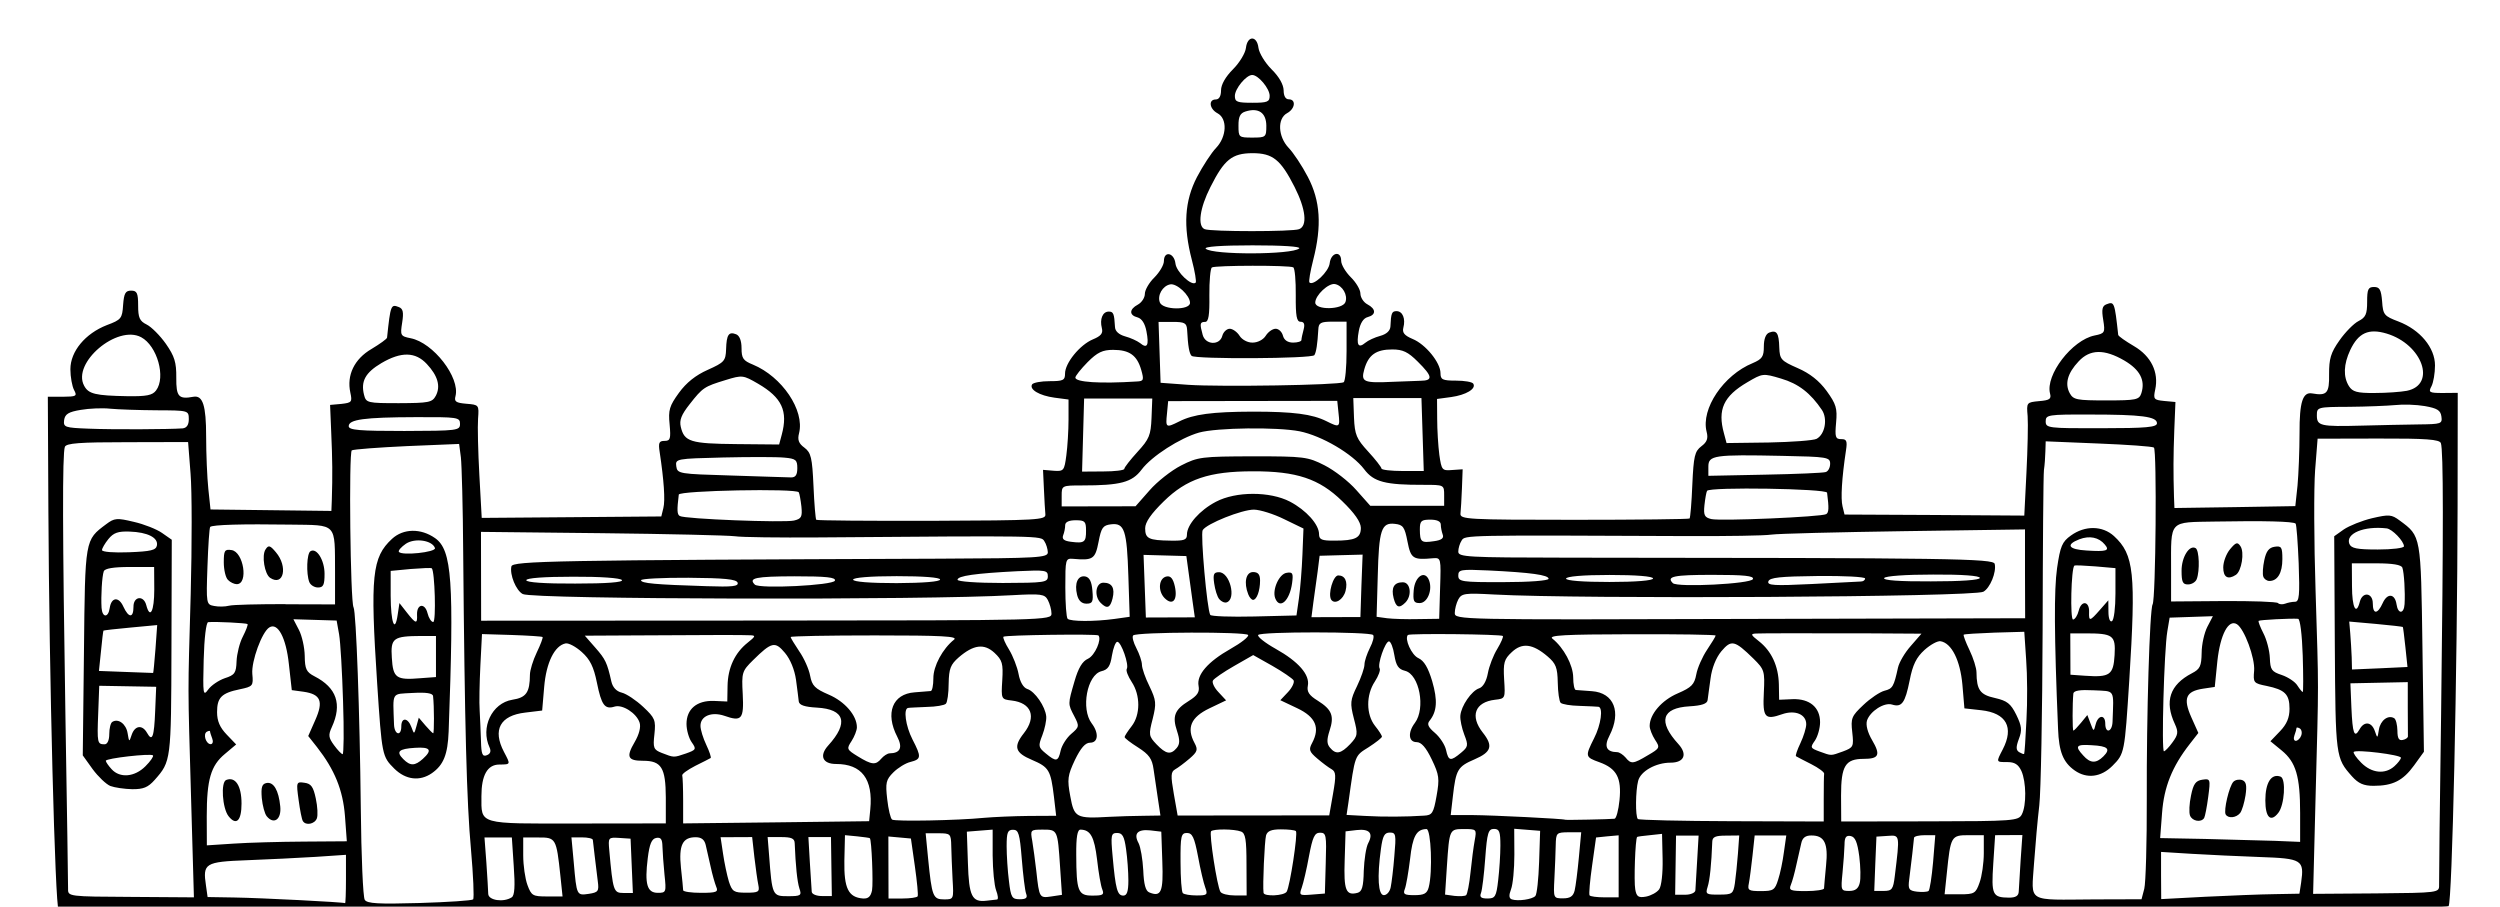 <svg width="1180" height="428" viewBox="0 0 1180 428" fill="none" xmlns="http://www.w3.org/2000/svg">
<mask id="mask0_8225_2478" style="mask-type:luminance" maskUnits="userSpaceOnUse" x="0" y="0" width="1180" height="450">
<path d="M0 0H1180V449H0V0Z" fill="white"/>
</mask>
<g mask="url(#mask0_8225_2478)">
<path d="M130.087 432.276C129.611 431.8 106.5 431.112 78.728 430.764C50.963 430.427 27.94 429.869 27.661 429.534C26.005 427.879 23.191 318.395 22.837 241.015L22.574 187.268H29.646C36.035 187.199 36.53 187.005 34.943 184.048C34.047 182.326 33.224 177.929 33.224 174.287C33.224 165.825 40.242 157.445 50.416 153.457C57.227 150.923 57.703 150.306 58.107 143.901C58.53 138.412 59.215 137.179 61.889 137.179C64.637 137.179 65.2 138.271 65.2 144.185C65.2 149.956 65.883 151.537 69.245 153.192C71.448 154.278 75.584 158.418 78.327 162.326C82.374 168.163 83.275 170.976 83.206 178.264C83.129 187.268 84.312 188.572 91.317 187.268C95.718 186.513 97.297 191.333 97.297 205.972C97.297 214.274 97.778 225.481 98.333 230.776L99.357 240.47L156.414 241.161L156.621 235.866C156.98 224.322 156.908 216.897 156.342 204.245L155.8 191.123L161.094 190.645C166.04 190.087 166.322 189.747 165.354 185.278C163.576 177.1 167.22 169.465 175.331 164.73C179.312 162.326 182.621 159.98 182.69 159.366C184.325 143.832 184.535 143.497 188.253 144.937C190.235 145.697 190.591 147.352 189.831 152.227C188.867 158.346 189.01 158.681 193.815 159.645C204.475 161.707 217.258 178.208 214.989 187.005C214.298 189.54 215.196 190.159 220.139 190.573C226.05 191.054 226.127 191.123 225.646 197.579C225.369 201.224 225.646 213.257 226.265 224.322L227.371 244.448L269.718 244.113L312.134 243.765L313.099 239.838C314.048 236.198 313.362 226.642 311.371 213.445C310.688 209.046 311.023 208.103 313.641 208.103C316.394 208.103 316.673 207.133 316.059 200.326C315.368 193.535 315.982 191.599 320.452 185.424C323.961 180.602 328.356 177.1 334.057 174.566C341.889 171.048 342.524 170.363 342.718 164.802C342.928 157.926 343.97 156.409 347.473 157.785C349.052 158.418 350.008 160.809 350.008 164.326C350.008 169.133 350.76 170.225 355.374 172.09C369.117 177.788 379.854 193.658 377.159 204.457C376.332 207.608 376.965 209.333 379.716 211.323C382.804 213.661 383.357 216.001 383.968 229.405C384.321 237.779 384.938 244.995 385.27 245.346C385.695 245.699 410.228 245.896 439.864 245.824C490.322 245.63 493.681 245.415 493.416 242.742C493.277 241.161 492.927 235.794 492.732 230.848L492.307 221.772L497.328 222.194C502.074 222.526 502.361 222.194 503.31 214.962C503.873 210.773 504.346 203.158 504.346 198.001V188.572L497.678 187.693C490.604 186.726 485.711 183.838 487.154 181.428C487.715 180.602 491.358 179.914 495.406 179.914C501.726 179.914 502.696 179.51 502.696 176.412C502.624 171.402 509.712 162.743 515.822 160.195C519.676 158.609 520.715 157.305 520.08 154.897C518.99 150.641 520.433 147.068 523.319 147.068C525.52 147.068 525.924 147.966 526.277 154.355C526.347 156.34 528.122 157.926 531.011 158.752C533.559 159.435 536.727 160.878 538.104 161.922C541.463 164.73 542.431 163.075 541.128 156.409C540.445 152.7 538.928 150.376 536.924 149.81C532.876 148.792 532.948 145.976 537.062 143.779C538.859 142.809 540.376 140.54 540.376 138.675C540.376 136.898 542.359 133.399 544.846 130.989C547.307 128.507 549.365 125.077 549.365 123.228C549.365 118.268 554.188 119.233 554.802 124.323C555.211 128.385 562.515 135.242 564.362 133.399C564.766 132.976 564.006 128.173 562.565 122.737C558.379 106.73 559.131 94.832 564.973 83.57C567.721 78.352 571.787 72.088 573.988 69.819C579.072 64.468 579.407 56.003 574.673 53.469C570.822 51.415 570.272 46.946 573.844 46.946C575.428 46.946 576.329 45.36 576.329 42.618C576.329 39.996 578.389 36.284 581.961 32.714C585.057 29.616 587.802 25.073 588.081 22.615C588.77 16.701 593.309 16.701 594 22.615C594.335 25.073 597.077 29.616 600.174 32.714C603.746 36.215 605.805 39.924 605.874 42.618C605.874 45.291 606.775 46.874 608.287 46.874C611.857 46.874 611.312 51.343 607.533 53.4C602.797 55.934 603.203 64.468 608.216 69.763C610.416 72.016 614.552 78.206 617.3 83.501C623.213 94.763 623.97 106.589 619.835 122.668C618.458 128.104 617.634 132.835 618.052 133.329C619.907 135.107 627.186 128.242 627.611 124.251C628.228 119.094 633.03 118.143 633.03 123.09C633.03 124.937 635.109 128.385 637.575 130.845C640.054 133.258 642.114 136.759 642.114 138.553C642.114 140.33 643.555 142.671 645.399 143.635C649.537 145.838 649.611 148.58 645.545 149.672C643.555 150.166 642.045 152.506 641.354 156.218C640.124 162.871 641.078 164.592 644.456 161.776C645.755 160.671 648.923 159.228 651.458 158.54C654.419 157.732 656.136 156.146 656.279 154.14C656.543 147.756 656.965 146.858 659.163 146.858C662.055 146.858 663.495 150.431 662.389 154.632C661.77 157.026 662.878 158.346 666.719 159.98C672.839 162.464 679.914 171.123 679.914 176.133C679.914 179.159 680.815 179.656 687.201 179.656C691.198 179.656 694.908 180.267 695.382 181.096C696.899 183.487 691.951 186.442 684.945 187.409L678.28 188.307L678.349 197.648C678.349 202.871 678.827 210.507 679.369 214.697C680.408 221.91 680.674 222.245 685.426 221.841L690.372 221.506L690.037 230.497C689.822 235.441 689.543 240.805 689.349 242.391C689.067 245.136 692.498 245.346 742.954 245.346C772.595 245.346 797.143 245.064 797.478 244.729C797.829 244.376 798.445 237.165 798.778 228.722C799.394 215.311 799.889 213.042 803.057 210.632C805.73 208.642 806.347 206.923 805.52 203.772C802.775 192.967 813.493 177.031 827.255 171.402C831.778 169.465 832.533 168.304 832.533 163.569C832.533 160.057 833.431 157.591 835.087 156.972C838.589 155.655 839.626 157.097 839.82 164.045C840.03 169.606 840.649 170.294 848.497 173.74C854.198 176.205 858.671 179.725 862.171 184.526C866.641 190.722 867.258 192.704 866.641 199.444C866.027 206.235 866.293 207.274 869.052 207.274C871.587 207.202 871.994 208.172 871.305 212.569C869.315 225.765 868.77 235.316 869.668 238.961L870.617 242.867L913.049 243.074L955.465 243.361L956.481 223.14C957.044 212.077 957.31 200.063 957.044 196.421C956.481 189.965 956.552 189.896 962.468 189.33C967.414 188.926 968.31 188.307 967.621 185.759C965.352 177.031 978.01 160.474 988.657 158.346C993.478 157.376 993.688 157.026 992.72 150.992C991.891 146.032 992.247 144.398 994.23 143.635C997.951 142.198 998.089 142.53 999.795 158.067C999.864 158.681 1003.25 161.021 1007.22 163.362C1015.33 168.094 1019.05 175.729 1017.25 183.91C1016.3 188.378 1016.57 188.782 1021.53 189.258L1026.81 189.747L1026.27 202.871C1025.79 215.457 1025.79 222.946 1026.12 234.493L1026.33 239.782L1054.86 239.365L1083.39 238.89L1084.43 229.195C1084.91 223.9 1085.38 212.707 1085.38 204.388C1085.33 189.747 1086.89 184.93 1091.29 185.69C1098.31 186.936 1099.48 185.613 1099.33 176.697C1099.29 169.34 1100.09 166.529 1104.23 160.671C1106.97 156.763 1111.04 152.631 1113.24 151.537C1116.6 149.81 1117.29 148.301 1117.29 142.461C1117.29 136.544 1117.76 135.458 1120.53 135.458C1123.2 135.458 1123.89 136.688 1124.36 142.267C1124.78 148.58 1125.33 149.199 1132.07 151.746C1142.31 155.655 1149.32 164.119 1149.32 172.493C1149.32 176.133 1148.56 180.533 1147.68 182.26C1146.1 185.209 1146.57 185.493 1152.96 185.493L1160.05 185.424L1159.98 239.15C1159.84 316.614 1157.43 426.08 1155.72 427.738C1155.44 428.086 1132.33 428.843 1104.43 429.457C1053.7 430.621 1008.39 430.764 883.815 430.007C847.32 429.789 787.849 429.789 751.703 430.007C670.711 430.48 519.203 430.69 431.681 430.552C333.916 430.355 256.517 430.833 190.166 431.992C157.594 432.627 130.579 432.68 130.087 432.276ZM163.295 415.036V403.473L148.938 404.443C141.013 404.916 126.441 405.673 116.626 406.024C96.686 406.781 95.649 407.469 97.228 418.043L97.988 423.407L110.567 423.617C123.629 423.832 162.186 425.817 162.891 426.29C163.085 426.439 163.295 421.417 163.295 415.036ZM223.31 424.515C223.855 423.883 223.379 413.24 222.292 400.803C220.28 378.951 219.331 342.728 218.627 260.808C218.505 239.575 217.939 219.362 217.535 215.86L216.708 209.543L192.101 210.563C178.552 211.198 166.872 212.077 166.04 212.569C164.594 213.445 165.354 284.172 166.872 286.651C168.102 288.713 169.824 336.602 170.297 381.486C170.513 404.039 171.342 423.476 172.163 424.709C173.255 426.505 178.624 426.771 197.95 426.221C211.34 425.817 222.765 425.063 223.31 424.515ZM186.121 362.803C180.351 357.03 180.28 356.746 178.01 322.385C174.696 271.736 175.597 263.077 185.016 254.35C190.381 249.395 198.633 249.27 205.376 254.004C213.346 259.634 214.367 274.143 211.762 345.276C211.34 356.132 209.354 361.076 203.861 364.931C198.139 368.903 191.49 368.098 186.121 362.803ZM199.585 358.186C204.196 354.004 203.173 352.487 195.888 352.968C188.112 353.456 186.812 354.764 190.381 358.332C193.69 361.621 195.819 361.549 199.585 358.186ZM189.417 342.869C189.417 338.469 192.513 338.679 194.163 343.148C195.468 346.716 195.468 346.716 196.574 342.728L197.666 338.748L200.834 342.463C202.538 344.447 204.196 346.102 204.475 346.102C204.956 346.102 204.956 333.312 204.406 328.565C204.265 327.189 201.238 326.713 194.852 327.069C184.535 327.68 185.436 326.168 185.98 342.037C186.19 346.913 189.417 347.667 189.417 342.869ZM205.777 309.877V300.179H198.827C185.576 300.251 184.325 301.152 184.946 310.496C185.505 320.044 187.022 321.083 198.423 320.116L205.777 319.571V309.877ZM192.032 289.117C196.295 294.552 197.055 294.696 196.837 290.081C196.696 285.001 200.555 284.457 201.785 289.401C202.351 291.739 203.582 293.585 204.475 293.585C205.921 293.585 205.235 269.467 203.789 268.234C203.508 267.95 199.037 268.162 193.815 268.569L184.396 269.467V281.292C184.465 293.936 186.387 299.167 187.705 290.158L188.532 284.648L192.032 289.117ZM205.304 258.68C204.058 255.04 195.941 253.794 191.612 256.624C189.417 258.136 187.899 259.844 188.253 260.46C189.486 262.394 205.921 260.67 205.304 258.68ZM470.592 424.571C471.283 424.515 471.067 422.584 470.169 420.243C469.292 417.918 468.604 410.57 468.532 403.824V391.582L456.354 392.549L456.849 407.257C457.322 423.073 458.765 425.958 465.648 425.134C467.705 424.919 469.975 424.643 470.592 424.571ZM724.669 422.932C725.426 422.177 726.184 414.964 726.463 406.853L726.941 392.145L714.711 391.178L714.78 403.404C714.78 410.145 714.091 417.499 713.193 419.768C712.104 422.65 712.226 424.021 713.605 424.515C716.505 425.466 723.154 424.515 724.669 422.932ZM1012.1 419.483C1012.79 416.813 1013.35 397.565 1013.28 376.82C1013.13 337.994 1014.65 287.536 1016.03 285.28C1017.53 282.873 1018.09 212.146 1016.64 211.246C1015.81 210.704 1003.98 209.877 990.382 209.333L965.567 208.31L965.421 213.042C965.352 215.645 965.089 219.572 964.741 221.841C964.453 224.11 964.198 258.066 964.119 297.299C963.98 336.602 963.297 373.869 962.543 380.181C961.78 386.502 960.69 398.813 960.06 407.538C958.827 426.367 956.079 424.709 988.726 424.515L1010.8 424.446L1012.1 419.483ZM979.31 363.698C973.819 359.841 971.813 354.902 971.406 344.099C969.543 299.361 969.487 278.473 970.936 268.162C972.448 257.782 973.325 255.726 977.46 252.771C984.136 247.947 992.372 248.09 997.81 253.035C1007.29 261.778 1008.19 270.434 1005.02 321.083C1002.82 355.444 1002.82 355.707 997.05 361.496C991.681 366.844 985.013 367.673 979.31 363.698ZM992.789 357.03C996.361 353.456 994.987 352.139 987.214 351.735C979.926 351.257 979.169 352.139 983.307 356.607C986.594 360.316 989.34 360.462 992.789 357.03ZM982.193 341.211L985.223 337.5L986.738 341.495C988.181 345.401 988.25 345.401 989.148 341.899C990.312 337.361 993.688 337.168 993.688 341.565C993.688 346.368 996.909 345.611 997.119 340.738C997.664 324.869 998.562 326.365 988.181 325.818C981.789 325.483 978.834 325.958 978.621 327.332C978.151 332.08 978.151 344.851 978.621 344.851C978.975 344.851 980.543 343.201 982.193 341.211ZM998.089 309.194C998.634 299.847 997.385 298.949 984.184 298.949H977.178L977.25 318.466L984.184 318.955C995.819 319.765 997.525 318.604 998.089 309.194ZM998.493 280.129V268.162L989.079 267.339C983.849 266.935 979.379 266.722 979.1 266.983C977.585 268.234 977.04 292.427 978.483 292.427C979.379 292.353 980.612 290.493 981.175 288.168C982.411 283.208 986.26 283.699 986.05 288.851C985.909 293.375 986.385 293.325 991.139 287.886L995.128 283.346L995.184 288.782C995.184 291.933 995.944 293.798 996.84 293.181C997.81 292.616 998.493 286.776 998.493 280.129ZM993.478 257.03C990.663 253.6 986.26 252.7 981.441 254.544C974.84 257.099 976.283 259.368 984.941 259.844C994.376 260.46 995.944 259.913 993.478 257.03ZM1073.64 422.036L1085.33 421.821L1086.14 416.532C1087.65 405.883 1086.63 405.2 1066.69 404.515C1056.85 404.164 1042.28 403.473 1034.38 402.998L1020.02 402.105V413.24L1020.09 424.377L1040.98 423.267C1052.52 422.719 1067.17 422.108 1073.64 422.036ZM241.523 423.548C242.899 422.719 243.178 418.253 242.49 408.843L241.594 395.296H228.676L229.571 407.188C229.975 413.713 230.451 420.381 230.451 421.967C230.597 424.991 237.682 426.032 241.523 423.548ZM411.602 420.243C412.216 416.741 411.408 396.404 410.576 395.646C410.438 395.434 407.698 395.102 404.527 394.748L398.824 394.204L398.54 406.29C398.332 419.287 400.405 423.548 407.342 424.093C409.824 424.239 410.98 423.198 411.602 420.243ZM433.121 423.073C433.477 422.512 432.842 416.122 431.822 408.912L429.956 395.785L424.606 395.296L419.309 394.818L419.381 424.093H425.98C429.621 424.093 432.773 423.617 433.121 423.073ZM449.615 415.036C449.352 409.879 449.065 402.857 448.995 399.499C448.878 393.516 448.661 393.306 442.891 393.306H436.908L438.07 405.269C439.864 423.198 440.339 424.515 445.641 424.515C450.178 424.515 450.178 424.446 449.615 415.036ZM484.334 421.821C483.792 420.381 482.894 413.03 482.277 405.41C481.307 393.447 480.765 391.648 478.161 391.648C475.607 391.648 475.133 392.902 475.133 399.432C475.133 403.683 475.607 411.109 476.223 415.841C477.124 423.617 477.666 424.446 481.307 424.446C484.334 424.446 485.094 423.758 484.334 421.821ZM500.349 409.053C499.193 391.582 499.193 391.582 492.166 391.582C486.325 391.582 486.272 391.717 487.226 396.948C487.715 399.903 488.597 406.356 489.161 411.319C490.532 423.832 490.604 423.952 496.235 423.126L501.248 422.371L500.349 409.053ZM694.082 411.8C694.629 406.356 695.522 399.568 696.073 396.614C697.04 391.385 696.899 391.313 691.052 391.313C684.121 391.313 684.121 391.249 682.938 408.843L682.064 422.249L686.513 422.863C688.998 423.126 691.477 423.004 692.02 422.512C692.57 422.036 693.54 417.236 694.082 411.8ZM707.142 415.44C707.708 410.687 708.184 403.333 708.184 399.079C708.184 392.549 707.708 391.249 705.151 391.249C702.478 391.249 701.914 393.096 701.034 405.057C700.474 412.693 699.589 420.047 699.031 421.487C698.273 423.407 699.031 424.093 702.055 424.093C705.701 424.093 706.259 423.267 707.142 415.44ZM743.235 420.312C743.716 418.322 744.609 411.319 745.226 404.722L746.332 392.83H740.349C734.648 392.902 734.436 393.04 734.298 399.01C734.226 402.384 733.963 409.385 733.681 414.613C733.203 423.952 733.203 424.021 737.75 424.021C741.104 424.021 742.552 423.073 743.235 420.312ZM764.002 408.912V394.273L758.637 394.748L753.337 395.296L751.49 408.439C750.454 415.647 749.906 422.036 750.26 422.584C750.523 423.126 753.762 423.548 757.403 423.548H764.002V408.912ZM783.116 419.768C784.206 418.322 784.897 412.132 784.751 405.41L784.485 393.585L778.784 394.204C775.619 394.483 772.874 394.889 772.735 395.03C771.837 395.854 771.146 416.197 771.837 419.768C772.451 423.267 773.347 423.832 776.919 423.198C779.334 422.719 782.077 421.208 783.116 419.768ZM952.842 420.806C952.909 419.218 953.334 412.623 953.738 406.024L954.57 394.135L941.701 394.204L940.822 407.679C939.854 422.371 940.399 423.617 948.247 423.689C951.399 423.689 952.773 422.863 952.842 420.806ZM90.222 377.91C88.567 320.47 88.641 329.46 90.012 280.463C90.626 257.378 90.626 231.746 89.943 223.565L88.782 208.642L60.114 208.714C37.547 208.714 31.302 209.192 30.619 210.914C29.386 214.152 29.505 251.664 30.898 339.011C31.637 381.411 32.131 417.709 32.131 419.621C32.062 423.126 32.535 423.198 61.82 423.338L91.527 423.548L90.222 377.91ZM52.072 370.981C50.065 370.149 46.35 366.581 43.745 363.066L39.065 356.536L39.628 307.611C40.173 254.209 40.035 254.969 50.137 247.405C53.988 244.514 55.147 244.376 63.141 246.31C68.015 247.405 73.997 249.814 76.461 251.539L81.075 254.759L80.928 305.761C80.788 359.158 80.74 359.349 73.027 368.098C69.859 371.669 67.659 372.546 62.381 372.498C58.74 372.421 54.059 371.738 52.072 370.981ZM68.631 361.69C71.042 359.299 72.623 356.955 72.203 356.536C71.114 355.513 49.943 357.907 49.943 359.086C49.943 359.633 51.173 361.429 52.683 363.066C56.595 367.389 63.545 366.778 68.631 361.69ZM51.577 346.437C51.577 343.833 52.197 341.211 53.015 340.738C55.837 338.942 59.548 341.705 60.239 346.102C60.94 350.361 60.988 350.361 62.171 346.788C63.685 342.388 67.186 341.968 69.386 345.892C71.868 350.287 72.748 348.018 73.243 335.581L73.718 324.165L46.841 323.687L46.35 336.812C45.805 350.696 45.943 351.31 49.374 351.31C50.697 351.31 51.577 349.394 51.577 346.437ZM73.383 306.306L74.191 295.031L61.623 296.208C54.742 296.827 48.973 297.509 48.832 297.65C48.694 297.844 48.144 302.172 47.67 307.329L46.703 316.684L59.353 317.164C66.359 317.443 72.132 317.637 72.275 317.637C72.413 317.637 72.886 312.55 73.383 306.306ZM51.787 286.991C52.542 281.837 56.047 281.433 58.248 286.372C60.73 291.739 63 291.808 63 286.441C62.931 281.433 67.805 280.814 69.035 285.615C70.827 292.427 72.817 288.503 72.817 278.264L72.748 267.618H61.275C53.512 267.618 49.446 268.303 48.973 269.677C48.144 272.012 47.601 281.292 47.936 286.917C48.284 291.601 51.102 291.739 51.787 286.991ZM74.069 257.434C74.755 253.794 69.673 251.183 61.134 250.904C55.713 250.71 53.581 251.47 51.173 254.427C49.517 256.48 48.144 258.824 48.144 259.634C48.144 260.529 53.778 260.949 60.871 260.67C71.236 260.264 73.646 259.703 74.069 257.434ZM264.49 413.24C262.625 395.713 262.361 395.243 254.178 395.296H246.96V403.755C246.96 408.439 247.856 414.752 248.951 417.709C250.817 422.791 251.502 423.126 258.223 423.126H265.524L264.49 413.24ZM282.158 415.982C281.188 408.301 279.96 397.844 279.82 396.473C279.82 395.785 277.547 395.243 274.73 395.243H269.718L270.813 407.116C272.181 422.791 272.181 422.719 277.898 421.898C282.368 421.208 282.778 420.666 282.158 415.982ZM377.3 419.287C376.279 416.053 375.524 408.633 375.097 397.984C375.03 395.713 373.518 395.102 368.644 395.102H362.324L363.012 403.683C364.453 422.791 364.575 423.004 371.931 423.004C378.06 423.004 378.48 422.65 377.3 419.287ZM392.419 408.981L392.223 395.102H381.56L382.246 406.978C382.666 413.516 383.07 419.768 383.139 420.926C383.216 422.036 385.339 422.932 387.968 422.932H392.629L392.419 409.053V408.981ZM520.29 419.837C519.604 418.253 518.514 411.941 517.813 405.673C516.508 394.958 514.733 391.648 509.975 391.582C508.538 391.582 507.916 395.03 507.987 403.473C508.062 420.732 508.817 422.791 515.75 422.719C520.574 422.719 521.26 422.318 520.29 419.837ZM532.592 415.578C532.592 411.654 532.116 404.988 531.505 400.803C530.676 394.748 529.778 393.165 527.311 393.165C524.412 393.165 524.215 394.066 525.169 404.305C526.557 419.698 527.37 422.719 530.203 422.719C531.906 422.719 532.592 420.806 532.592 415.578ZM548.612 406.574L548.131 392.549L542.909 391.935C536.924 391.313 534.936 393.447 537.416 397.984C538.365 399.834 539.332 405.535 539.616 410.756C539.879 417.355 540.708 420.522 542.431 421.208C548.06 423.548 549.171 421.067 548.612 406.574ZM568.901 418.941C568.141 416.951 566.56 410.283 565.467 404.233C563.74 395.171 562.775 393.165 560.24 393.165C557.478 393.165 557.143 394.539 557.215 406.853C557.215 414.332 557.688 420.998 558.302 421.558C558.921 422.177 561.808 422.65 564.835 422.65C569.799 422.65 570.131 422.318 568.901 418.941ZM588.347 408.014C588.347 396.263 587.871 393.237 585.74 392.48C582.575 391.249 572.808 391.178 571.644 392.339C570.605 393.372 574.463 418.391 576.042 420.926C576.592 421.898 579.619 422.65 582.79 422.65H588.416L588.347 408.014ZM607.317 420.875C608.838 418.391 612.686 393.306 611.668 392.283C611.174 391.791 608.006 391.457 604.575 391.457C600.104 391.457 598.183 392.217 597.569 394.345C596.883 396.807 595.913 418.112 596.394 421.417C596.671 423.267 606.084 422.863 607.317 420.875ZM625.746 407.4C626.171 394.135 625.956 393.04 623.072 393.04C620.468 393.04 619.572 395.03 617.844 404.09C616.752 410.211 615.168 416.882 614.411 419.013C613.108 422.584 613.374 422.719 619.147 422.249L625.344 421.752L625.746 407.4ZM643.695 411.04C643.911 405.673 644.79 399.764 645.827 397.913C648.304 393.237 646.372 391.109 640.318 391.791L635.109 392.408L634.686 406.098C634.213 420.171 635.231 422.863 640.743 421.417C642.869 420.875 643.555 418.537 643.695 411.04ZM656.402 418.803C656.824 416.813 657.656 410.145 658.129 404.039C659.025 393.85 658.887 392.971 655.998 392.971C653.465 392.971 652.636 394.539 651.809 400.588C649.946 414.066 650.507 422.512 653.183 422.512C654.557 422.512 655.998 420.875 656.402 418.803ZM674.354 418.803C676.273 411.582 675.465 391.313 673.312 391.313C668.579 391.385 666.719 394.679 665.555 405.479C664.795 411.654 663.705 418.043 663.075 419.621C662.124 422.036 662.807 422.512 667.612 422.512C672.159 422.512 673.599 421.752 674.354 418.803ZM800.221 420.243C800.29 419.077 800.646 412.836 801.05 406.29L801.741 394.414H791.086L790.669 422.318H795.419C798.023 422.318 800.154 421.348 800.221 420.243ZM818.859 416.951C819.263 414 819.951 407.735 820.299 402.998L820.919 394.345L814.599 394.414C809.711 394.414 808.266 395.03 808.194 397.233C807.79 407.942 807.03 415.44 805.993 418.607C804.906 422.036 805.31 422.318 811.431 422.249C817.629 422.249 818.102 421.898 818.859 416.951ZM912.417 406.922L913.453 394.204H908.51C905.746 394.204 903.492 394.748 903.42 395.434C903.351 396.879 902.105 407.4 901.153 415.036C900.539 419.698 900.946 420.381 904.864 420.875C907.261 421.138 909.743 420.998 910.285 420.522C910.851 420.047 911.797 413.923 912.417 406.922ZM934.342 416.603C935.453 413.641 936.354 407.328 936.354 402.65V394.204H929.133C920.95 394.204 920.671 394.679 918.893 412.204L917.854 422.108H925.139C931.884 422.108 932.567 421.683 934.342 416.603ZM1151.25 417.847C1151.18 415.913 1151.58 379.637 1152.2 337.237C1153.31 249.884 1153.31 212.359 1152.08 209.123C1151.38 207.412 1145.13 206.923 1122.59 206.992L1093.91 207.061L1092.73 221.979C1092.12 230.162 1092.19 255.795 1092.95 278.877C1094.46 327.874 1094.46 318.814 1092.95 376.329L1091.79 421.898L1121.55 421.683C1150.83 421.417 1151.32 421.348 1151.25 417.847ZM1110.14 366.443C1102.43 357.713 1102.36 357.503 1102.03 304.106L1101.75 253.104L1106.29 249.884C1108.84 248.162 1114.81 245.747 1119.63 244.591C1127.67 242.742 1128.76 242.795 1132.68 245.699C1142.78 253.173 1142.64 252.49 1143.4 305.815L1144.09 354.833L1139.43 361.286C1134.2 368.502 1129.38 370.909 1120.31 370.909C1115.63 370.909 1113.17 369.801 1110.14 366.443ZM1130.2 361.621C1131.86 360.106 1133.23 358.332 1133.23 357.644C1133.23 356.273 1112.2 353.65 1110.97 354.902C1110.55 355.306 1112.13 357.644 1114.54 360.051C1119.49 365.003 1125.81 365.611 1130.2 361.621ZM1136.54 347.542C1136.54 346.865 1136.47 340.807 1136.47 334.139V321.965L1109.39 322.529L1109.86 333.929C1110.4 346.368 1111.23 348.637 1113.72 344.237C1115.91 340.265 1119.42 340.669 1120.93 345.066C1122.16 348.637 1122.16 348.637 1122.84 344.378C1123.54 340.05 1127.18 337.237 1130.08 339.011C1130.89 339.506 1131.52 342.178 1131.58 344.851C1131.58 348.499 1132.28 349.673 1134.13 349.251C1135.5 348.985 1136.61 348.164 1136.54 347.542ZM1135.36 305.549C1134.81 300.397 1134.27 296.067 1134.13 295.929C1133.99 295.785 1128.22 295.102 1121.34 294.481L1108.84 293.375L1109.32 298.949C1109.58 301.978 1109.86 307.066 1110 310.212L1110.14 316.001L1123.27 315.438L1136.33 314.821L1135.36 305.549ZM1124.64 284.648C1126.84 279.778 1130.41 280.129 1131.17 285.28C1131.86 289.945 1134.67 289.874 1134.96 285.142C1135.29 279.565 1134.74 270.224 1133.92 267.95C1133.44 266.579 1129.38 265.893 1121.62 265.893H1110.07L1110.14 276.608C1110.14 286.845 1112.13 290.772 1113.85 283.962C1115.16 279.092 1119.96 279.778 1119.96 284.791C1119.96 290.081 1122.23 290.015 1124.64 284.648ZM1134.67 257.857C1134.67 255.442 1129.11 249.674 1126.49 249.395C1115.77 248.162 1107.05 251.802 1108.89 256.696C1109.79 258.824 1112.41 259.368 1122.3 259.368C1129.11 259.368 1134.67 258.68 1134.67 257.857ZM298.173 408.633L297.631 395.854L292.332 395.503C287.104 395.171 287.035 395.296 287.58 401.343C289.302 420.522 289.586 421.487 294.253 421.487H298.723L298.173 408.633ZM313.641 412.836C313.168 408.086 312.745 402.105 312.676 399.568C312.607 396.048 311.921 395.102 309.724 395.503C307.592 395.928 306.569 398.319 305.74 405.057C304.23 417.283 305.389 421.417 310.476 421.417C314.404 421.417 314.542 421.138 313.641 412.836ZM338.052 418.537C337.419 416.951 336.188 412.693 335.434 409.119C334.607 405.479 333.584 400.875 333.09 398.813C332.476 396.263 331.033 395.171 328.356 395.171C322.164 395.171 320.314 398.885 321.404 409.523C321.97 414.682 322.443 419.483 322.443 420.171C322.443 420.875 326.302 421.417 330.889 421.417C338.248 421.417 339.144 420.998 338.052 418.537ZM357.923 417.637C357.498 415.647 356.674 409.741 356.057 404.515L355.018 395.102L340.114 395.171L341.275 402.929C341.889 407.188 343.144 413.099 344.021 416.053C345.605 420.875 346.359 421.348 352.206 421.348C358.048 421.348 358.611 420.998 357.923 417.637ZM839.275 415.224C840.24 412.342 841.476 406.433 842.021 402.105L843.129 394.345H828.203L827.188 403.824C826.622 408.981 825.865 414.892 825.458 416.951C824.77 420.243 825.32 420.591 831.161 420.591C837.003 420.591 837.76 420.118 839.275 415.224ZM860.94 419.364C860.94 418.678 861.413 413.851 861.889 408.633C863 398.054 861.134 394.273 854.889 394.345C852.191 394.345 850.746 395.434 850.203 397.984C849.728 400.043 848.694 404.656 847.862 408.301C847.105 411.869 845.941 416.122 845.26 417.709C844.221 420.243 845.122 420.591 852.47 420.591C857.084 420.591 860.871 419.977 860.94 419.364ZM877.779 416.813C878.329 414.823 878.183 409.119 877.572 404.164C876.674 397.44 875.648 395.03 873.508 394.608C871.377 394.204 870.617 395.171 870.617 398.675C870.545 401.204 870.144 407.188 869.668 411.941C868.844 420.243 868.911 420.522 872.817 420.522C875.704 420.522 877.149 419.433 877.779 416.813ZM894.342 413.516C896.755 393.779 896.824 394.135 890.983 394.539L885.683 394.889L885.138 407.735L884.647 420.522H889.045C893.042 420.522 893.582 419.768 894.342 413.516ZM143.354 397.233L163.701 397.086L162.819 385.123C161.851 372.83 157.929 363.276 149.621 352.633L145.483 347.404L148.797 339.907C152.773 330.975 151.402 327.68 143.282 326.503L137.725 325.746L136.349 313.448C135.033 301.011 131.129 293.657 127.132 296.138C123.629 298.269 118.609 312.077 119.09 318.06C119.632 323.761 119.369 324.04 113.171 325.342C104.515 327.117 102.455 329.266 102.455 336.129C102.455 340.313 103.76 343.342 106.997 346.716L111.468 351.381L106.168 355.848C99.498 361.355 97.584 367.952 97.584 385.335L97.632 399.01L110.359 398.178C117.306 397.705 132.213 397.302 143.354 397.233ZM142.95 387.535C142.461 386.85 141.579 382.309 140.944 377.575C139.782 369.116 139.851 368.903 143.708 369.466C146.854 369.873 147.896 371.385 149.055 376.889C149.884 380.654 150.097 384.932 149.549 386.305C148.513 388.978 144.319 389.807 142.95 387.535ZM107.893 385.266C104.935 381.552 104.111 369.116 106.785 368.143C111.117 366.443 114 370.909 114 379.283C114 387.394 111.537 389.876 107.893 385.266ZM125.896 385.266C124.931 384.105 123.908 380.25 123.56 376.68C123.156 371.597 123.629 370.011 125.76 369.589C129.138 368.903 131.53 372.971 132.285 380.654C132.902 386.778 129.261 389.382 125.896 385.266ZM1085.66 383.749C1085.66 366.371 1083.68 359.772 1077.01 354.267L1071.64 349.867L1076.17 345.138C1079.35 341.83 1080.65 338.748 1080.65 334.543C1080.65 327.68 1078.51 325.555 1069.86 323.761C1063.67 322.529 1063.45 322.244 1063.95 316.545C1064.42 310.565 1059.33 296.827 1055.83 294.627C1051.84 292.143 1047.98 299.499 1046.61 311.936L1045.37 324.234L1039.81 325.063C1031.7 326.309 1030.33 329.601 1034.3 338.538L1037.62 345.964L1033.55 351.187C1025.24 361.831 1021.39 371.454 1020.49 383.749L1019.59 395.577L1040.7 395.979C1052.38 396.263 1067.24 396.685 1073.76 396.879L1085.66 397.371V383.749ZM1033.69 384.932C1033.14 383.486 1033.34 379.283 1034.17 375.444C1035.27 370.011 1036.37 368.502 1039.47 368.021C1043.31 367.46 1043.39 367.673 1042.28 376.138C1041.67 380.869 1040.77 385.404 1040.36 386.09C1038.92 388.367 1034.73 387.607 1033.69 384.932ZM1050.53 384.44C1049.44 382.665 1052.19 370.981 1054.18 368.975C1055.14 368.021 1057 367.742 1058.36 368.218C1060.23 368.975 1060.57 370.773 1059.88 375.444C1059.33 378.879 1058.24 382.588 1057.34 383.749C1055.48 386.021 1051.77 386.446 1050.53 384.44ZM1069.24 377.771C1069.24 369.397 1072.06 364.931 1076.46 366.581C1079.06 367.601 1078.3 379.971 1075.35 383.68C1071.78 388.287 1069.24 385.88 1069.24 377.771ZM314.263 376.401C314.194 362.375 312.203 359.086 303.542 359.086C296.257 359.086 295.428 357.293 299.545 350.287C301.673 346.647 302.574 343.148 301.891 341.073C300.443 336.602 293.772 332.343 290.062 333.522C285.451 334.97 283.886 332.84 281.733 322.175C280.224 314.749 278.52 311.248 274.592 307.749C271.847 305.27 268.416 303.421 266.972 303.684C261.745 304.725 257.819 312.767 256.852 324.234L255.903 335.372L247.933 336.339C236.035 337.71 232.386 344.447 237.879 354.902C241.047 360.935 241.119 360.797 235.679 360.866C230.047 360.866 227.232 365.946 227.232 375.779C227.232 389.331 225.3 388.768 272.46 388.702L314.263 388.646V376.401ZM410.773 382.046C412.163 367.673 406.725 360.601 394.62 360.601C388.231 360.601 386.572 356.676 390.923 351.873C400.671 341.142 398.755 334.752 385.626 333.998C379.785 333.666 377.3 332.84 377.018 331.113C376.893 329.739 376.279 325.132 375.719 320.873C375.03 316.07 373.037 311.179 370.491 308.153C365.827 302.597 364.24 302.929 355.443 311.601C350.218 316.761 350.008 317.443 350.569 327.608C351.183 339.506 350.075 340.738 341.889 337.848C335.782 335.794 330.554 337.994 330.629 342.654C330.629 344.378 331.856 348.427 333.374 351.594C334.884 354.764 335.782 357.572 335.434 357.782C335.022 358.047 331.787 359.703 328.144 361.496C324.575 363.348 321.76 365.332 322.018 366.018C322.233 366.706 322.443 372.073 322.443 377.979V388.646L366.369 388.152L410.228 387.607L410.773 382.046ZM464.397 386.021C468.936 385.617 478.424 385.195 485.57 385.123L498.505 385.054L497.468 376.138C495.951 363.481 495.127 362.112 487.08 358.666C479.109 355.306 478.211 352.487 483.245 346.102C489.357 338.329 486.891 331.729 477.472 330.64C472.585 330.074 472.508 330.005 473.071 321.083C473.549 313.169 473.071 311.601 469.417 308.153C464.535 303.615 459.525 304.247 452.519 310.281C448.661 313.66 447.906 315.578 447.765 322.6C447.765 327.189 447.151 331.466 446.46 332.149C445.777 332.909 441.713 333.594 437.522 333.666C433.336 333.86 429.342 333.998 428.651 334.139C426.31 334.404 427.421 342.654 430.713 349.059C434.974 357.293 434.849 358.332 429.765 359.633C427.421 360.175 423.78 362.447 421.651 364.578C418.201 368.021 417.869 369.466 418.765 377.222C419.309 382.046 420.33 386.377 421.085 386.85C422.53 387.817 451.956 387.254 464.397 386.021ZM762.07 386.446C762.894 386.305 763.936 382.381 764.406 377.647C765.445 367.197 763.107 362.731 754.921 359.772C748.181 357.362 748.109 357.03 752.388 348.499C755.679 342.109 756.792 333.929 754.445 333.594C753.762 333.522 749.765 333.312 745.574 333.174C741.319 333.103 737.322 332.414 736.636 331.729C735.953 331.044 735.331 326.713 735.262 322.103C735.124 315.103 734.367 313.169 730.513 309.877C723.441 303.827 718.423 303.211 713.549 307.818C709.953 311.179 709.483 312.767 709.953 320.735C710.517 329.67 710.517 329.739 705.627 330.284C696.142 331.397 693.747 337.994 699.854 345.749C704.869 352.067 703.99 354.952 696.001 358.403C688.03 361.831 687.201 363.204 685.761 375.851L684.735 384.719H695.19C704.675 384.791 738.151 386.446 738.763 386.919C739.119 387.131 759.676 386.709 762.07 386.446ZM860.8 377.086C860.8 371.175 860.871 365.898 860.996 365.189C861.134 364.506 858.389 362.447 854.889 360.672C851.312 358.876 848.144 357.221 847.737 356.955C847.32 356.746 848.287 353.932 849.799 350.768C851.312 347.598 852.542 343.552 852.542 341.83C852.542 337.168 847.32 334.97 841.194 337.098C833.027 339.978 831.919 338.748 832.533 326.854C833.027 316.684 832.817 316.001 827.589 310.844C818.718 302.172 817.209 301.837 812.475 307.401C809.921 310.496 808.003 315.368 807.386 320.185C806.751 324.444 806.206 329.054 805.993 330.43C805.802 332.149 803.317 333.034 797.478 333.382C784.275 334.139 782.43 340.528 792.248 351.257C796.577 356.063 794.943 359.982 788.466 359.982C781.604 359.982 774.386 363.961 773.206 368.571C771.975 373.178 771.837 385.404 773.068 386.571C773.562 387.06 793.5 387.535 817.349 387.607L860.8 387.745V377.086ZM954.283 384.44C956.552 380.181 956.414 369.044 954.094 363.887C952.648 360.797 950.923 359.703 947.492 359.703C942.057 359.703 942.127 359.841 945.292 353.722C950.711 343.273 947.001 336.548 935.174 335.233L927.201 334.349L926.252 323.145C925.213 311.726 921.216 303.615 915.988 302.666C914.617 302.379 911.183 304.247 908.366 306.779C904.518 310.281 902.788 313.732 901.347 321.208C899.219 331.801 897.651 333.998 893.042 332.553C889.327 331.397 882.656 335.72 881.213 340.117C880.599 342.247 881.495 345.677 883.621 349.32C887.743 356.342 886.914 358.186 879.629 358.186C870.97 358.186 868.98 361.496 868.98 375.503L869.052 387.745L910.782 387.676C950.448 387.607 952.701 387.394 954.283 384.44ZM539.754 385.054L547.727 384.932L546.553 377.155C545.931 372.899 544.963 366.581 544.49 363.138C543.807 358.116 542.359 356.132 537.206 352.821C533.703 350.622 530.817 348.427 530.817 347.877C530.817 347.404 532.326 345.066 534.107 342.797C538.314 337.433 538.314 328.161 534.179 321.909C532.403 319.218 531.362 316.476 531.837 315.719C533.017 313.87 529.233 302.929 527.37 302.929C526.556 302.929 525.451 305.815 524.837 309.404C524.077 314.415 522.969 316.07 519.883 316.808C513.077 318.535 510.119 334.612 515.277 341.421C518.778 346.033 518.376 350.553 514.517 350.553C512.248 350.553 510.119 353.037 507.376 358.666C503.927 366.018 503.661 367.811 505.176 375.851C507.02 385.949 507.916 386.446 523.532 385.545C528.002 385.335 535.287 385.054 539.754 385.054ZM672.159 384.982C676.007 384.791 676.624 383.821 678.067 375.643C679.507 367.532 679.297 365.752 675.797 358.472C673.055 352.75 670.854 350.287 668.651 350.287C664.795 350.287 664.393 345.749 667.827 341.211C672.977 334.349 669.958 318.27 663.139 316.614C660.064 315.863 658.956 314.205 658.129 309.194C657.582 305.618 656.402 302.735 655.594 302.735C653.797 302.735 650.018 313.66 651.193 315.509C651.668 316.264 650.629 319.08 648.923 321.7C644.721 328.015 644.79 337.237 648.992 342.582C650.839 344.851 652.288 347.194 652.288 347.667C652.288 348.233 649.468 350.433 645.965 352.702C639.297 356.886 639.629 355.986 636.485 378.6L635.582 384.647L644.386 385.123C653.04 385.617 663.761 385.545 672.159 384.982ZM629.193 374.62C630.71 366.018 630.564 364.243 628.507 363.066C627.12 362.306 624.111 360.051 621.695 357.978C617.916 354.764 617.634 353.788 619.354 350.622C623.138 343.483 621.012 338.398 612.285 334.28L604.312 330.499L607.953 326.644C609.943 324.513 611.102 321.965 610.554 321.083C609.943 320.185 605.473 317.095 600.532 314.274L591.512 309.194L582.503 314.346C577.56 317.164 573.092 320.26 572.542 321.152C571.928 322.034 573.092 324.582 575.077 326.644L578.724 330.571L570.822 334.349C562.089 338.538 559.961 343.552 563.817 350.696C565.52 353.863 565.188 354.833 561.473 358.047C559.065 360.106 556.033 362.375 554.661 363.138C552.602 364.312 552.532 366.087 554.047 374.745L555.844 384.932L627.396 384.862L629.193 374.62ZM415.932 358.116C417.109 356.746 418.812 355.654 419.854 355.582C424.941 355.513 426.174 352.898 423.5 347.739C417.728 336.602 421.231 327.539 431.681 326.785C435.184 326.503 438.615 326.24 439.319 326.168C440.005 326.099 440.549 323.408 440.549 320.185C440.48 314.415 444.95 306.168 450.319 301.906C452.31 300.326 444.594 299.916 412.971 299.916C391.117 299.916 373.183 300.251 373.183 300.676C373.183 301.08 375.03 304.106 377.228 307.401C379.498 310.634 381.839 315.863 382.387 318.955C383.285 323.687 384.656 325.063 391.186 327.874C398.755 331.113 404.456 337.71 404.456 343.273C404.456 344.713 403.297 347.667 401.923 349.798C399.507 353.456 399.648 353.788 404.807 356.955C411.477 361.076 413.33 361.217 415.932 358.116ZM777.819 356.467C783.52 353.177 783.589 352.821 781.179 349.182C779.81 347.051 778.643 344.099 778.643 342.654C778.643 337.098 784.347 330.499 791.913 327.263C798.446 324.444 799.75 323.073 800.646 318.317C801.191 315.246 803.527 310.015 805.73 306.71C807.931 303.421 809.78 300.397 809.78 299.975C809.78 299.571 791.847 299.284 769.987 299.361C738.43 299.43 730.723 299.847 732.714 301.415C738.082 305.692 742.481 313.926 742.552 319.71C742.552 322.935 743.094 325.608 743.786 325.677C744.397 325.746 747.846 325.958 751.424 326.24C761.804 327 765.376 336.054 759.676 347.194C756.978 352.349 758.233 354.952 763.317 355.021C764.335 355.021 766.062 356.201 767.226 357.503C769.846 360.741 770.798 360.672 777.819 356.467ZM500.636 354.267C501.179 351.804 503.448 348.233 505.649 346.368C509.433 343.148 509.502 342.728 507.094 338.113C503.996 332.205 503.996 332.484 507.166 321.561C508.963 315.315 510.876 312.077 513.553 310.916C516.787 309.404 520.149 301.697 518.445 299.916C517.613 299.167 474.448 299.709 473.619 300.538C473.268 300.939 474.448 303.684 476.295 306.641C478.089 309.601 480.151 314.821 480.765 318.132C481.453 321.909 483.035 324.582 484.884 325.204C488.472 326.309 493.415 333.522 493.825 338.182C493.966 340.05 493.136 344.027 491.972 347.051C489.971 352.139 490.107 352.75 493.559 355.582C498.505 359.703 499.47 359.564 500.636 354.267ZM689.612 355.306C692.99 352.487 693.115 351.804 691.129 346.716C689.968 343.695 689.136 339.699 689.277 337.848C689.612 333.243 694.629 325.958 698.204 324.869C699.998 324.234 701.579 321.561 702.268 317.778C702.879 314.415 704.869 309.266 706.738 306.237C708.516 303.28 709.69 300.538 709.342 300.179C708.516 299.361 665.339 298.88 664.521 299.709C662.807 301.484 666.24 309.194 669.477 310.634C672.159 311.864 674.072 315.103 676.007 321.561C678.614 330.571 678.28 335.794 674.758 340.194C673.459 341.756 674.072 343.201 677.24 345.892C679.579 347.877 681.995 351.52 682.537 354.004C683.701 359.299 684.666 359.418 689.612 355.306ZM231.086 352.821C226.685 343.411 232.178 331.87 241.804 330.284C248.406 329.266 250.056 326.854 250.126 318.466C250.126 316.405 251.571 311.67 253.349 307.961C255.143 304.247 256.379 300.939 256.092 300.676C255.829 300.397 249.302 299.975 241.523 299.709L227.496 299.284L226.741 314.067C226.337 322.244 226.127 331.801 226.406 335.443C226.616 339.011 226.879 345.47 227.023 349.745C227.163 355.986 227.706 357.293 229.768 356.467C231.421 355.848 231.899 354.617 231.086 352.821ZM323.745 355.654C328.619 353.932 328.763 353.579 326.496 350.361C325.114 348.427 324.03 344.516 324.03 341.705C324.03 334.683 328.901 330.571 336.943 330.834L343.282 331.113L343.407 323.761C343.545 315.174 346.854 308.153 352.889 303.349C356.605 300.397 356.815 299.916 354.144 299.847C350.691 299.64 334.884 299.709 299.545 299.916L276.032 300.041L280.984 305.692C285.799 311.179 286.559 312.767 288.55 321.631C289.164 324.375 290.886 326.309 293.493 326.931C295.694 327.473 300.233 330.499 303.611 333.666C309.173 338.873 309.577 339.907 308.892 346.506C308.137 353.037 308.49 353.863 312.341 355.375C318.183 357.644 317.904 357.644 323.745 355.654ZM869.862 354.686C874.824 352.821 875.018 352.415 874.266 345.611C873.508 339.011 873.931 337.994 879.488 332.768C882.802 329.601 887.339 326.575 889.468 326.03C893.305 325.063 893.871 324.165 895.854 315.103C896.404 312.619 899.094 308.014 901.911 304.863L906.926 299.096L883.411 298.949C848.144 298.88 832.267 298.88 828.823 299.026C826.146 299.167 826.356 299.64 830.138 302.597C836.179 307.329 839.413 314.346 839.626 323.004L839.748 330.284L846.159 330.005C854.132 329.739 859.075 333.86 859.075 340.876C859.075 343.695 857.98 347.542 856.664 349.532C854.339 352.821 854.464 353.106 858.74 354.686C864.653 356.817 863.896 356.817 869.862 354.686ZM956.481 339.978C956.975 331.397 956.903 318.535 956.342 311.319L955.465 298.198L941.435 298.601C933.657 298.88 927.129 299.284 926.866 299.571C926.587 299.847 927.818 303.139 929.606 306.851C931.39 310.565 932.902 315.315 932.902 317.374C932.974 325.677 934.629 327.943 941.646 329.46C947.346 330.765 949.058 332.08 951.678 337.361C954.283 342.728 954.498 344.662 952.909 348.778C951.468 352.633 951.537 354.073 953.052 355.021C954.142 355.654 955.181 356.063 955.394 355.848C955.582 355.707 956.079 348.568 956.481 339.978ZM161.921 331.044C161.503 317.234 160.69 303.07 160.058 299.43L158.893 292.902L138.48 292.281L141.084 297.299C142.53 300.041 143.774 305.618 143.833 309.601C143.902 315.788 144.585 317.234 148.441 319.218C158.893 324.582 161.575 332.414 156.621 343.201C154.902 346.913 155.043 348.164 157.666 351.735C159.374 354.073 161.168 355.917 161.713 355.986C162.255 355.986 162.399 344.782 161.921 331.044ZM555.419 353.037C556.934 351.187 556.934 349.251 555.56 345.066C553.221 338.066 554.398 334.97 561.125 330.834C565.188 328.299 566.275 326.644 565.73 323.761C564.715 318.535 570.062 312.361 580.868 306.237C585.881 303.421 589.596 300.466 589.104 299.709C588.081 298.126 536.517 298.269 534.862 299.916C534.248 300.538 534.936 303.211 536.379 305.953C537.82 308.716 538.997 312.215 538.997 313.801C538.997 315.368 540.562 319.975 542.577 323.971C545.721 330.571 545.862 332.008 544.086 339.224C542.08 346.865 542.221 347.476 545.862 351.31C550.332 355.986 552.602 356.397 555.419 353.037ZM637.312 351.187C640.881 347.332 641.003 346.647 639.015 339.08C637.163 331.87 637.312 330.43 640.527 323.83C642.465 319.765 644.03 315.246 644.03 313.66C644.03 312.077 645.213 308.575 646.584 305.815C648.027 303.07 648.713 300.326 648.096 299.709C646.515 298.126 594.877 298.054 593.859 299.709C593.362 300.466 597.077 303.421 602.108 306.237C612.898 312.284 618.317 318.466 617.3 323.687C616.752 326.503 617.916 328.23 621.958 330.709C628.632 334.899 629.884 337.919 627.542 344.923C626.171 349.182 626.24 351.116 627.752 352.898C630.564 356.273 632.839 355.848 637.312 351.187ZM1025.44 350.361C1028.06 346.788 1028.26 345.47 1026.55 341.756C1021.53 331.044 1024.13 323.214 1034.59 317.778C1038.44 315.788 1039.06 314.415 1039.18 308.153C1039.18 304.175 1040.43 298.67 1041.87 295.857L1044.48 290.841L1024.06 291.532L1022.97 298.054C1021.46 306.92 1020.14 354.686 1021.39 354.617C1021.93 354.548 1023.78 352.702 1025.44 350.361ZM100.186 348.637C99.638 347.194 99.149 345.677 99.149 345.276C99.149 344.782 98.458 344.923 97.584 345.401C95.718 346.578 97.228 351.257 99.498 351.257C100.396 351.187 100.728 350.008 100.186 348.637ZM1086.14 347.263C1086.7 345.892 1086.35 344.378 1085.52 343.833C1084.64 343.342 1083.94 343.201 1083.94 343.695C1083.94 344.099 1083.53 345.611 1082.99 347.051C1082.44 348.499 1082.71 349.673 1083.6 349.673C1084.49 349.673 1085.66 348.568 1086.14 347.263ZM106.099 320.116C110.832 318.604 111.468 317.637 111.662 312.077C111.8 308.647 113.102 303.349 114.62 300.466C116.129 297.509 117.168 294.815 116.817 294.552C116.339 294.077 101.698 293.325 98.264 293.657C97.297 293.729 96.401 301.221 96.138 311.46C95.718 327.749 95.859 328.772 98.264 325.483C99.638 323.549 103.138 321.152 106.099 320.116ZM1086.89 309.473C1086.56 299.499 1085.66 292.143 1084.69 292.074C1081.26 291.808 1066.62 292.568 1066.08 293.041C1065.79 293.325 1066.83 295.998 1068.34 298.949C1069.86 301.837 1071.23 307.066 1071.37 310.565C1071.57 316.126 1072.18 317.018 1077.01 318.604C1080.03 319.641 1083.32 321.84 1084.36 323.549C1085.45 325.273 1086.63 326.644 1086.89 326.644C1087.18 326.644 1087.18 318.883 1086.89 309.473ZM496.304 289.611C496.304 287.815 495.478 284.932 494.577 283.208C493.067 280.394 491.481 280.179 477.738 280.936C436.908 283.346 251.433 282.942 246.75 280.394C243.58 278.736 240.505 271.263 241.382 267.339C241.945 264.783 261.059 264.379 443.295 263.699C490.463 263.484 494.577 263.218 494.577 260.67C494.508 259.158 493.825 256.743 492.926 255.442C491.358 252.838 491.903 252.838 386.24 253.669C367.746 253.794 350.008 253.6 346.854 253.104C343.686 252.7 315.424 252.012 284.08 251.664L227.023 251.045L227.092 292.972L361.689 292.902C494.508 292.831 496.304 292.762 496.304 289.611ZM525.99 292.143L533.211 291.128L532.592 272.012C531.906 250.218 530.748 246.714 524.412 247.474C520.574 247.947 519.814 248.991 518.514 255.795C516.936 263.903 515.891 264.594 506.478 263.768C502.906 263.484 502.834 263.975 502.834 277.227C502.834 284.791 503.31 291.463 503.927 292.074C505.314 293.375 516.439 293.444 525.99 292.143ZM519.535 284.576C516.314 281.361 517.122 275.097 520.768 275.028C524.906 275.028 526.347 277.575 525.116 282.517C524.005 286.991 522.49 287.536 519.535 284.576ZM508.397 280.814C507.02 275.306 508.748 271.451 512.248 272.084C514.238 272.493 515.277 274.478 515.612 278.736C516.104 284.031 515.681 284.932 512.798 284.932C510.597 284.932 509.08 283.559 508.397 280.814ZM679.725 277.575C680.198 263.412 680.129 263.218 676.411 263.484C666.926 264.379 665.905 263.699 664.327 255.582C663.003 248.776 662.265 247.684 658.408 247.264C652.001 246.507 650.839 250.027 650.297 271.946L649.752 291.128L654.698 291.808C657.366 292.143 664.04 292.353 669.408 292.212L679.297 292.074L679.725 277.575ZM657.794 282.328C656.543 277.366 657.988 274.834 662.124 274.834C665.767 274.834 666.591 281.077 663.354 284.382C660.399 287.342 658.956 286.776 657.794 282.328ZM667.277 278.542C667.827 272.012 672.56 268.917 674.495 273.864C676.273 278.473 673.74 284.648 670.097 284.648C667.277 284.648 666.857 283.768 667.277 278.542ZM955.798 270.838V249.884L898.746 250.71C867.398 251.183 839.134 251.873 835.985 252.346C832.817 252.838 815.077 253.104 796.577 253.035C690.911 252.559 691.477 252.559 689.899 255.109C688.998 256.48 688.312 258.824 688.312 260.335C688.243 262.939 692.432 263.149 739.523 263.218C921.851 263.343 940.944 263.627 941.505 266.172C942.39 270.083 939.304 277.575 936.139 279.302C931.459 281.837 745.986 282.873 705.151 280.604C691.408 279.844 689.899 280.06 688.312 282.942C687.411 284.648 686.654 287.536 686.654 289.332C686.654 292.499 688.379 292.568 821.27 292.143L955.869 291.808L955.798 270.838ZM562.919 284.031C562.371 279.985 561.473 273.463 560.928 269.539L559.961 262.464L539.754 261.903L540.849 291.463L563.955 291.385L562.919 284.031ZM549.718 282.328C546.356 278.946 546.898 272.772 550.685 272.084C552.532 271.736 553.715 273.107 554.523 276.746C555.964 283.208 553.5 286.093 549.718 282.328ZM613.108 282.328C613.725 277.86 614.485 268.638 614.746 261.834L615.24 249.464L606.156 245.064C601.213 242.601 594.752 240.595 591.868 240.542C586.146 240.542 569.589 247.139 567.668 250.218C566.56 252.083 569.727 287.746 571.242 290.227C571.644 290.913 580.996 291.245 591.993 290.982L611.934 290.493L613.108 282.328ZM575.5 282.801C574.533 281.696 573.509 278.333 573.092 275.376C572.473 271.048 572.877 270.083 575.359 270.083C580.443 270.011 583.68 282.732 579.003 284.313C577.964 284.648 576.467 283.962 575.5 282.801ZM601.901 282.376C600.384 278.402 603.745 270.838 607.317 270.365C610.153 269.889 610.488 270.575 609.871 275.237C608.713 283.628 604.03 287.815 601.901 282.376ZM589.176 280.532C586.976 274.972 588.081 270.011 591.443 270.011C593.785 270.011 594.752 271.117 594.752 274.005C594.752 278.877 593.168 283.136 591.443 283.136C590.763 283.136 589.716 281.972 589.176 280.532ZM642.59 276.537L643.153 261.778L633.03 262.041L622.859 262.325L621.911 269.889C621.347 274.005 620.467 280.532 619.907 284.313L619.008 291.316L642.114 291.245L642.59 276.537ZM628.297 283.011C626.716 280.32 629.262 271.598 631.659 271.598C634.896 271.598 636.198 274.478 635.109 278.877C634.067 283.083 629.953 285.546 628.297 283.011ZM134.77 285.211L158.139 285.28V270.224C158 246.435 159.444 247.947 136.968 247.615C114.354 247.264 100.255 247.684 99.218 248.704C98.814 249.129 98.264 257.503 97.919 267.408C97.297 285.073 97.366 285.336 101.084 286.019C103.138 286.441 106.306 286.372 108.087 285.899C109.881 285.408 121.902 285.142 134.77 285.142V285.211ZM145.977 274.693C144.468 270.766 144.8 261.212 146.522 260.195C149.411 258.33 153.19 264.379 153.19 270.838C153.19 276.064 152.632 277.296 150.097 277.296C148.372 277.296 146.522 276.133 145.977 274.693ZM107.617 273.728C106.5 272.703 105.626 268.917 105.626 265.418C105.626 259.844 106.03 259.158 109.267 259.634C114.968 260.389 117.378 275.729 111.731 275.729C110.567 275.729 108.632 274.834 107.617 273.728ZM127.552 272.772C124.862 271.048 123.414 262.113 125.356 259.299C126.725 257.168 127.48 257.378 130.228 260.67C136 267.477 133.872 276.893 127.552 272.772ZM1083.25 284.031C1085.25 284.031 1085.52 281.005 1084.98 265.965C1084.57 255.989 1083.94 247.543 1083.53 247.139C1082.49 246.1 1068.41 245.747 1045.78 246.172C1023.37 246.576 1024.75 245.136 1024.75 268.779V283.893L1049.44 283.699C1062.98 283.628 1074.59 284.031 1075.21 284.648C1075.77 285.28 1077.34 285.408 1078.59 284.932C1079.82 284.457 1081.88 284.031 1083.25 284.031ZM1029.7 269.467C1029.64 263.008 1033.41 256.959 1036.37 258.749C1038.03 259.772 1038.37 269.329 1036.86 273.317C1036.37 274.693 1034.52 275.851 1032.79 275.851C1030.26 275.923 1029.7 274.693 1029.7 269.467ZM1068.27 272.142C1067.85 271.048 1068.06 267.477 1068.75 264.379C1069.65 260.126 1070.95 258.47 1073.64 258.066C1076.86 257.572 1077.28 258.258 1077.28 263.903C1077.28 270.434 1075.01 274.215 1071.16 274.215C1069.93 274.215 1068.61 273.247 1068.27 272.142ZM1049.37 267.812C1049.37 265.208 1050.81 261.358 1052.59 259.23C1055.34 255.933 1056.1 255.726 1057.48 257.782C1059.48 260.67 1058.03 269.539 1055.34 271.332C1051.57 273.795 1049.37 272.493 1049.37 267.812ZM348.156 275.028C347.611 273.394 341.958 272.828 324.981 272.703C312.676 272.634 302.574 273.178 302.574 273.864C302.574 275.306 309.033 275.923 333.512 276.677C345.676 277.102 348.703 276.746 348.156 275.028ZM394.072 274.074C394.62 272.493 390.096 272.012 374.889 272.012C356.674 272.084 353.104 272.772 356.27 275.923C358.327 278.051 393.312 276.274 394.072 274.074ZM827.38 273.317C827.938 271.807 823.398 271.332 808.194 271.332C789.981 271.332 786.406 272.084 789.574 275.237C791.637 277.365 826.622 275.588 827.38 273.317ZM878.255 274.478C879.416 274.478 880.315 273.864 880.315 273.038C880.315 272.278 870.213 271.736 857.908 271.877C840.24 272.084 835.299 272.562 834.661 274.408C834.048 276.343 837.359 276.537 855.099 275.66C866.71 275.028 877.149 274.547 878.255 274.478ZM293.562 273.795C292.948 272.828 283.391 272.142 270.478 272.211C256.852 272.211 248.406 272.828 248.406 273.864C248.406 274.903 257.206 275.516 271.493 275.447C286.49 275.447 294.182 274.834 293.562 273.795ZM443.72 273.532C443.72 272.562 435.803 271.946 423.213 271.946C410.648 271.946 402.675 272.634 402.675 273.582C402.675 274.618 410.648 275.237 423.213 275.237C435.803 275.168 443.72 274.547 443.72 273.532ZM494.577 272.012C494.577 269.135 493.49 268.994 480.22 269.608C460.28 270.628 451.956 271.807 451.956 273.651C451.956 274.478 461.035 275.168 473.268 275.168C493.067 275.097 494.577 274.903 494.577 272.012ZM730.933 273.178C730.933 271.382 722.54 270.224 702.6 269.257C689.402 268.638 688.312 268.848 688.312 271.667C688.312 274.547 689.822 274.834 709.621 274.764C721.785 274.764 730.933 274.074 730.933 273.178ZM780.233 273.038C780.233 272.012 772.26 271.382 759.676 271.382C747.092 271.382 739.19 272.084 739.19 273.107C739.19 274.074 747.092 274.693 759.676 274.693C772.26 274.693 780.233 274.005 780.233 273.038ZM934.488 272.772C934.488 271.736 926.037 271.117 912.417 271.194C899.498 271.194 889.941 271.877 889.327 272.828C888.71 273.933 896.473 274.478 911.391 274.408C925.686 274.408 934.488 273.795 934.488 272.772ZM512.604 250.359C512.604 246.1 512.038 245.561 507.711 245.561C504.562 245.561 502.765 246.382 502.765 247.896C502.765 249.201 502.361 251.329 501.795 252.7C501.179 254.496 502.215 255.303 505.508 255.726C511.844 256.549 512.673 255.933 512.604 250.359ZM680.953 252.296C680.48 250.973 680.057 248.914 680.057 247.615C680.057 246.1 678.28 245.274 675.109 245.274C670.78 245.274 670.168 245.896 670.168 249.955C670.237 255.867 670.78 256.34 676.836 255.442C680.408 254.969 681.639 254.004 680.953 252.296ZM560.24 252.296C560.24 247.684 566.206 240.874 573.919 236.831C583.329 231.87 599.416 231.87 608.838 236.762C616.542 240.805 622.594 247.543 622.594 252.155C622.594 254.69 623.896 255.234 629.884 255.179C639.698 255.179 642.324 253.933 642.324 249.129C642.255 246.382 639.432 242.248 633.453 236.477C622.665 225.962 611.934 222.388 591.371 222.457C570.753 222.457 560.03 226.1 549.314 236.615C543.329 242.46 540.515 246.507 540.515 249.339C540.515 254.209 542.149 255.04 552.463 255.179C558.993 255.303 560.24 254.831 560.24 252.296ZM378.267 239.102C377.916 236.004 377.369 232.976 377.018 232.362C375.788 230.425 320.577 231.536 320.383 233.449C319.485 240.874 319.56 242.795 320.862 243.55C323.131 244.995 370.087 246.791 374.762 245.699C378.267 244.87 378.743 243.975 378.267 239.102ZM861.961 242.67C863.197 241.916 863.332 239.979 862.381 232.556C862.171 230.635 806.892 229.74 805.73 231.676C805.379 232.293 804.837 235.316 804.497 238.465C804.005 243.215 804.55 244.238 807.721 244.995C812.119 246.031 859.829 243.975 861.961 242.67ZM542.577 231.467C546.146 227.346 552.889 222.051 557.478 219.71C565.467 215.645 567.173 215.457 591.371 215.382C615.503 215.382 617.228 215.597 625.198 219.641C629.812 221.979 636.602 227.205 640.193 231.326L646.792 238.746H681.639V233.805C681.639 228.842 681.639 228.842 672.013 228.842C653.869 228.911 648.36 227.471 643.911 221.506C638.327 214.152 623.896 205.693 613.374 203.562C602.728 201.503 574.394 201.838 565.943 204.176C557.003 206.729 543.592 215.311 538.859 221.631C534.32 227.681 528.882 229.126 510.738 229.126C501.109 229.126 501.109 229.195 501.109 234.07V239.03L535.975 238.961L542.577 231.467ZM376.332 220.943C376.332 217.107 375.647 216.474 370.225 216.001C366.778 215.645 353.857 215.645 341.344 215.932C319.081 216.474 318.73 216.543 319.206 220.114C319.7 223.637 320.527 223.706 345.201 224.445C359.153 224.936 371.883 225.271 373.449 225.34C375.524 225.34 376.332 224.11 376.332 220.943ZM861.748 222.805C862.931 222.457 863.827 220.675 863.827 218.881C863.827 215.791 862.45 215.597 841.266 215.172C808.951 214.487 806.347 214.907 806.347 220.257V224.585L833.027 224.041C847.737 223.762 860.661 223.212 861.748 222.805ZM530.676 221.296C530.676 220.608 533.493 217.037 536.924 213.257C542.431 207.274 543.188 205.406 543.523 197.244L543.876 188.1H511.703L510.738 222.598L520.715 222.526C526.137 222.526 530.676 221.979 530.676 221.296ZM671.468 205.074L670.923 187.89H638.752L639.084 197.103C639.433 205.212 640.264 207.133 645.755 213.111C649.186 216.828 652.001 220.467 652.07 221.158C652.07 221.772 656.543 222.314 662.055 222.314H672.013L671.468 205.074ZM368.979 205.212C372 194.008 369.117 187.693 357.785 181.096C350.76 177.031 350.356 176.96 342.524 179.369C332.407 182.464 331.716 182.868 325.473 190.839C321.614 195.733 320.577 198.336 321.335 201.503C322.988 208.506 325.946 209.402 347.473 209.612L367.746 209.806L368.979 205.212ZM857.422 207.133C861.413 205.002 862.716 197.722 859.97 193.535C854.602 185.565 848.901 181.096 840.649 178.686C832.129 176.133 831.919 176.205 824.77 180.408C813.493 187.005 810.61 193.325 813.706 204.529L814.931 209.123L834.871 208.86C845.805 208.642 855.973 207.893 857.422 207.133ZM86.23 202.189C88.149 201.976 89.117 200.533 89.117 197.794C89.048 193.727 88.976 193.727 73.928 193.658C65.535 193.604 55.713 193.254 52.072 192.914C48.428 192.494 42.095 192.776 38.114 193.464C32.341 194.412 30.688 195.448 30.265 198.267C29.861 201.641 30.544 201.907 41.832 202.329C53.161 202.802 79.98 202.664 86.23 202.189ZM217.128 200.063C217.128 196.963 216.025 196.824 196.154 196.894C171.881 196.963 164.594 198.001 164.594 201.147C164.594 203.015 169.545 203.421 190.857 203.421C216.025 203.347 217.128 203.206 217.128 200.063ZM1018.09 199.776C1018.09 196.612 1010.73 195.663 986.456 195.663C966.585 195.594 965.567 195.804 965.567 198.878C965.567 202.045 966.654 202.189 991.822 202.12C1013.13 202.12 1018.09 201.641 1018.09 199.776ZM1141.7 200.326C1152.27 200.199 1152.84 200.063 1152.34 196.559C1151.94 193.658 1150.35 192.704 1144.51 191.668C1140.51 190.98 1134.27 190.77 1130.56 191.195C1126.91 191.529 1117.07 191.947 1108.77 192.021C1093.78 192.09 1093.56 192.159 1093.56 196.067C1093.56 201.009 1095.15 201.434 1114.87 200.889C1123.48 200.674 1135.5 200.393 1141.7 200.326ZM556.53 198.955C563.267 195.523 572.069 194.362 591.302 194.29C610.554 194.29 619.354 195.448 626.096 198.809C632.278 201.907 632.555 201.769 631.794 195.114L631.183 189.205L551.371 189.33L550.813 195.238C550.122 201.907 550.332 202.045 556.53 198.955ZM205.708 186.795C208.052 182.326 206.675 177.379 201.451 171.803C196.085 166.035 189.345 165.894 179.995 171.402C172.498 175.87 170.226 179.914 171.812 186.319C172.782 190.159 173.327 190.297 188.322 190.297C202.421 190.23 203.986 189.965 205.708 186.795ZM1010.73 185.565C1012.66 179.438 1010.04 174.497 1002.68 170.169C993.193 164.661 986.456 164.802 981.106 170.575C975.879 176.133 974.507 181.096 976.899 185.565C978.622 188.711 980.211 188.995 994.164 188.995C1008.33 188.995 1009.7 188.711 1010.73 185.565ZM73.646 184.314C78.396 178.067 74.191 163.221 66.641 159.172C55.287 153.123 33.907 171.261 39.7 182.042C41.76 185.969 44.976 186.726 60.183 187.005C69.176 187.13 71.94 186.583 73.646 184.314ZM1136.05 184.457C1150.14 181.569 1143.4 162.536 1126.49 157.445C1117.97 154.897 1113.17 157.097 1109.32 165.206C1106.15 171.944 1105.94 177.86 1108.7 182.26C1110.4 184.93 1112.53 185.565 1120.79 185.493C1126.37 185.493 1133.23 184.999 1136.05 184.457ZM634.213 180.408C634.968 179.914 635.582 173.32 635.582 165.7V151.821H628.985C623.351 151.821 622.384 152.366 622.245 155.532C621.839 162.464 621.275 166.176 620.393 167.621C619.354 169.34 564.08 169.606 562.44 167.972C561.335 166.861 560.721 163.431 560.317 155.655C560.099 152.435 559.131 151.94 553.431 151.94H546.832L547.797 180.674L560.928 181.638C575.71 182.658 632.012 181.779 634.213 180.408ZM536.589 180.06C539.81 179.914 540.02 179.369 538.649 174.566C536.658 167.69 533.086 165.134 525.379 165.134C520.433 165.134 517.948 166.314 513.356 170.926C510.188 174.143 507.57 177.456 507.57 178.208C507.57 180.408 519.131 181.165 536.589 180.06ZM670.501 179.725C676.483 179.656 676.201 177.642 669.198 170.713C664.59 166.104 662.124 164.94 657.159 164.94C649.537 164.94 645.896 167.475 643.958 174.287C642.255 180.339 643.488 180.878 657.794 180.198C662.264 179.991 668.037 179.773 670.501 179.725ZM576.943 158.468C577.419 156.691 579.003 155.176 580.443 155.176C581.822 155.176 583.943 156.691 585.057 158.468C586.213 160.336 588.91 161.776 591.233 161.707C593.644 161.707 596.267 160.336 597.431 158.468C598.587 156.624 600.665 155.176 602.108 155.176C603.549 155.176 605.069 156.624 605.539 158.418C606.084 160.546 607.812 161.707 610.347 161.707C612.479 161.707 614.275 161.162 614.275 160.474C614.275 159.791 614.746 157.591 615.309 155.532C615.992 152.979 615.503 151.871 613.869 151.871C612.003 151.871 611.522 149.199 611.599 139.376C611.668 132.572 611.174 126.592 610.416 126.191C608.766 125.147 573.634 125.218 571.997 126.238C571.311 126.664 570.753 132.641 570.822 139.432C570.961 148.792 570.418 151.94 568.829 151.94C566.35 151.94 566.206 152.769 567.668 158.067C568.973 162.871 575.763 163.147 576.943 158.468ZM561.685 142.955C561.685 139.432 555.419 133.593 552.323 134.228C548.751 134.908 546.146 139.432 547.448 142.74C548.822 146.385 561.685 146.523 561.685 142.955ZM635.039 142.602C636.267 139.307 633.663 134.772 630.147 134.089C627.061 133.468 620.802 139.376 620.802 142.809C620.802 146.454 633.663 146.242 635.039 142.602ZM613.233 117.251C614.203 116.353 605.189 115.803 591.164 115.803C576.329 115.803 568.141 116.424 569.111 117.389C572.194 120.396 610.012 120.274 613.233 117.251ZM613.162 108.17C617.228 106.658 616.327 98.69 611.033 88.236C604.434 75.252 600.718 72.297 591.108 72.297C581.48 72.367 577.839 75.323 571.311 88.305C566.275 98.209 565.116 106.799 568.622 108.17C571.577 109.4 610.153 109.4 613.162 108.17ZM597.71 59.316C597.641 53.192 594 50.658 587.802 52.648C585.392 53.4 584.509 55.108 584.565 59.316C584.565 64.803 584.706 64.941 591.108 64.941C597.5 64.941 597.71 64.731 597.71 59.316ZM599.278 45.219C599.278 41.789 593.928 35.389 591.037 35.389C588.206 35.389 582.856 41.861 582.856 45.291C582.856 48.105 583.943 48.508 591.108 48.508C598.183 48.508 599.278 48.105 599.278 45.219Z" fill="black"/>
</g>
</svg>
